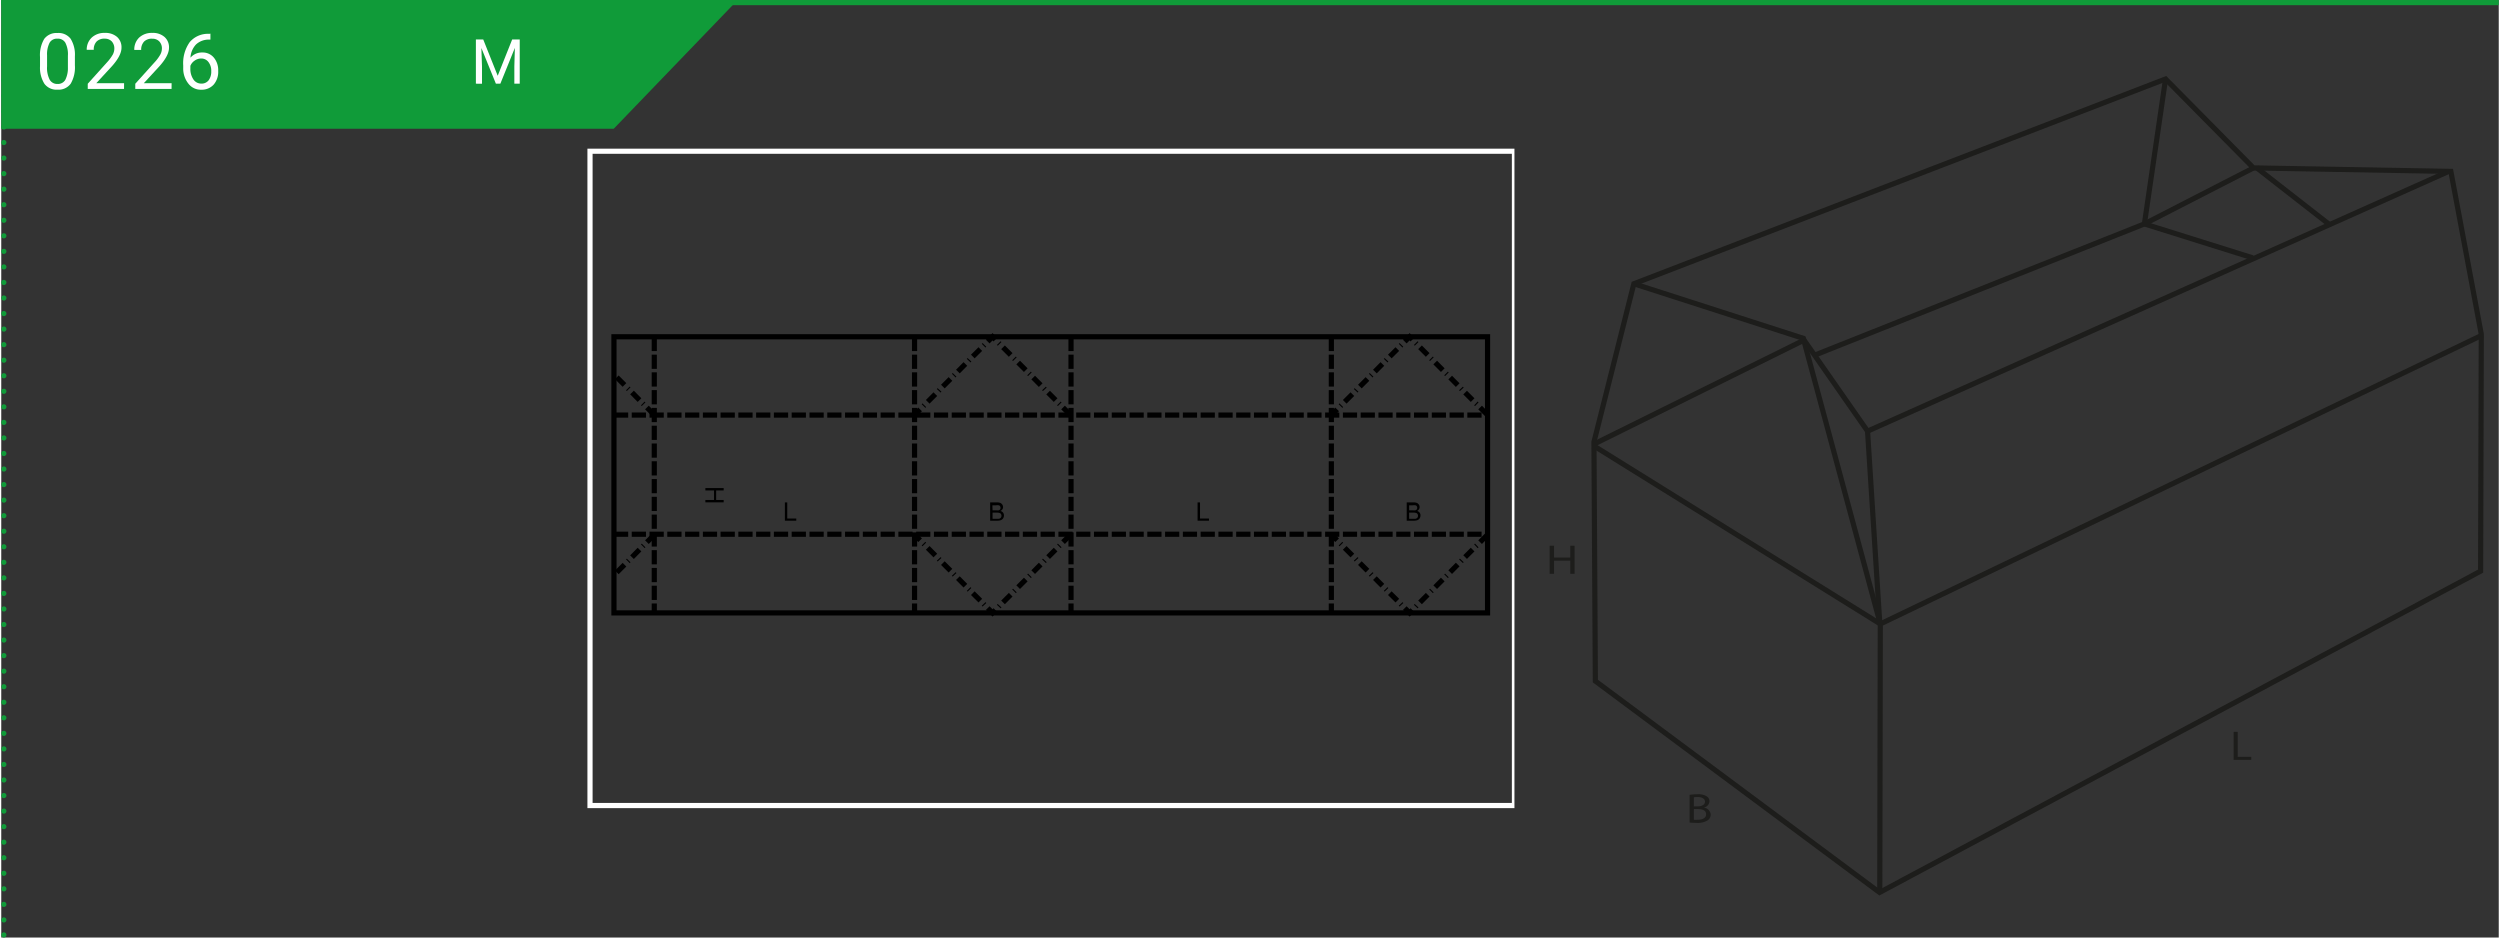 <?xml version="1.0"?>
<svg xmlns="http://www.w3.org/2000/svg" xmlns:xlink="http://www.w3.org/1999/xlink" width="320" height="120" viewBox="0 0 481.89 180.89"><rect x="0" y="0" width="481.89" height="180.89" fill="#333333" stroke="none"/><defs><style>.cls-1,.cls-10,.cls-3,.cls-4,.cls-5,.cls-8,.cls-9{fill:none;}.cls-2{fill:#109b39;}.cls-3,.cls-4,.cls-5{stroke:#109b39;}.cls-4,.cls-5{stroke-linecap:round;stroke-linejoin:round;}.cls-4{stroke-dasharray:0 3;}.cls-6{fill:#fff;}.cls-7{clip-path:url(#clip-path);}.cls-8{stroke:#000;}.cls-8,.cls-9{stroke-miterlimit:10;}.cls-9{stroke:#fff;}.cls-10{stroke:#1d1d1b;}.cls-11{fill:#1d1d1b;}.cls-12{clip-path:url(#clip-path-2);}</style><clipPath id="clip-path"><rect class="cls-1" x="111.97" y="24.18" width="180" height="136.25"/></clipPath><clipPath id="clip-path-2"><rect class="cls-1" x="298.76" y="13.24" width="182" height="160.96"/></clipPath></defs><g id="Ebene_2" data-name="Ebene 2"><g id="Ebene_1-2" data-name="Ebene 1"><polygon class="cls-2" points="0 0.11 0 24.84 118.18 24.84 141.98 0.11 0 0.11"/><line class="cls-3" y1="0.5" x2="481.89" y2="0.5"/><line class="cls-4" x1="0.5" y1="3.5" x2="0.5" y2="178.89"/><path class="cls-5" d="M.5,180.39h0M.5.5h0"/><path class="cls-6" d="M14.21,12.61a6.24,6.24,0,0,1-.81,3.54,2.89,2.89,0,0,1-2.54,1.15,2.9,2.9,0,0,1-2.53-1.13,5.85,5.85,0,0,1-.85-3.38V11a6.08,6.08,0,0,1,.81-3.49,2.94,2.94,0,0,1,2.55-1.14,2.93,2.93,0,0,1,2.54,1.1,5.82,5.82,0,0,1,.83,3.4Zm-1.35-1.85a4.86,4.86,0,0,0-.49-2.51,1.65,1.65,0,0,0-1.53-.79,1.63,1.63,0,0,0-1.51.78,4.85,4.85,0,0,0-.49,2.41v2.17a5,5,0,0,0,.5,2.55,1.66,1.66,0,0,0,1.52.83,1.64,1.64,0,0,0,1.49-.78A5,5,0,0,0,12.86,13Z"/><path class="cls-6" d="M23.69,17.16h-7v-1l3.69-4.1a8.64,8.64,0,0,0,1.13-1.51,2.51,2.51,0,0,0,.31-1.21A2,2,0,0,0,21.33,8,1.8,1.8,0,0,0,20,7.46,2.1,2.1,0,0,0,18.41,8a2.19,2.19,0,0,0-.56,1.61H16.49a3.17,3.17,0,0,1,1-2.39A3.54,3.54,0,0,1,20,6.35a3.38,3.38,0,0,1,2.35.78A2.64,2.64,0,0,1,23.2,9.2q0,1.58-2,3.75l-2.86,3.1h5.36Z"/><path class="cls-6" d="M32.86,17.16h-7v-1l3.69-4.1a8.15,8.15,0,0,0,1.13-1.51A2.52,2.52,0,0,0,31,9.36,1.92,1.92,0,0,0,30.5,8a1.8,1.8,0,0,0-1.35-.53A2.1,2.1,0,0,0,27.58,8,2.24,2.24,0,0,0,27,9.64H25.67a3.16,3.16,0,0,1,.94-2.39,3.55,3.55,0,0,1,2.54-.9,3.37,3.37,0,0,1,2.35.78,2.64,2.64,0,0,1,.87,2.07q0,1.58-2,3.75l-2.86,3.1h5.36Z"/><path class="cls-6" d="M40.36,6.49V7.64h-.25a3.61,3.61,0,0,0-2.52.93,4,4,0,0,0-1.08,2.56,2.88,2.88,0,0,1,2.3-1,2.76,2.76,0,0,1,2.22,1,3.77,3.77,0,0,1,.83,2.54A3.77,3.77,0,0,1,41,16.31a3.09,3.09,0,0,1-2.41,1,3,3,0,0,1-2.48-1.17,4.66,4.66,0,0,1-1-3v-.52a7,7,0,0,1,1.26-4.5,4.59,4.59,0,0,1,3.74-1.59Zm-1.78,4.8a2.16,2.16,0,0,0-1.28.42,2.18,2.18,0,0,0-.81,1v.49a3.56,3.56,0,0,0,.59,2.13,1.8,1.8,0,0,0,1.48.8A1.72,1.72,0,0,0,40,15.51a2.8,2.8,0,0,0,.52-1.77A2.74,2.74,0,0,0,40,12,1.7,1.7,0,0,0,38.58,11.29Z"/><polygon points="135.86 94.17 139.39 94.17 139.39 94.63 137.94 94.63 137.94 96.47 139.39 96.47 139.39 96.93 135.86 96.93 135.86 96.47 137.53 96.47 137.53 94.63 135.86 94.63 135.86 94.17"/><g class="cls-7"><path d="M190.81,100.47V96.94h1.32a1.67,1.67,0,0,1,.65.1.94.94,0,0,1,.38.33.92.92,0,0,1,.14.47.79.79,0,0,1-.12.42,1,1,0,0,1-.38.33.93.93,0,0,1,.5.32.88.88,0,0,1,.17.53,1,1,0,0,1-.1.46.81.81,0,0,1-.26.33,1.08,1.08,0,0,1-.39.18,2.26,2.26,0,0,1-.57.06Zm.46-2H192a1.62,1.62,0,0,0,.45,0,.54.54,0,0,0,.27-.18.49.49,0,0,0,.09-.3.54.54,0,0,0-.09-.31.37.37,0,0,0-.24-.18,1.69,1.69,0,0,0-.53,0h-.71Zm0,1.63h.88l.32,0a.66.66,0,0,0,.27-.1.47.47,0,0,0,.18-.19.6.6,0,0,0,.07-.3.57.57,0,0,0-.1-.34.5.5,0,0,0-.29-.2,1.69,1.69,0,0,0-.51-.06h-.82Z"/><path d="M271.18,100.47V96.94h1.32a1.67,1.67,0,0,1,.65.1.94.94,0,0,1,.38.33.83.83,0,0,1,.14.47.79.79,0,0,1-.12.42.92.92,0,0,1-.37.33.9.9,0,0,1,.49.32.82.82,0,0,1,.17.53,1,1,0,0,1-.1.46.81.81,0,0,1-.26.33,1,1,0,0,1-.39.18,2.23,2.23,0,0,1-.56.06Zm.47-2h.76a1.59,1.59,0,0,0,.44,0,.54.54,0,0,0,.27-.18.49.49,0,0,0,.09-.3.62.62,0,0,0-.08-.31.43.43,0,0,0-.24-.18,1.8,1.8,0,0,0-.54,0h-.7Zm0,1.63h.88l.32,0a.67.67,0,0,0,.26-.1.37.37,0,0,0,.18-.19.6.6,0,0,0,.07-.3.57.57,0,0,0-.1-.34.47.47,0,0,0-.28-.2,1.72,1.72,0,0,0-.52-.06h-.81Z"/><polygon points="230.83 100.47 230.83 96.94 231.3 96.94 231.3 100.05 233.03 100.05 233.03 100.47 230.83 100.47"/><polygon points="151.2 100.47 151.2 96.94 151.66 96.94 151.66 100.05 153.4 100.05 153.4 100.47 151.2 100.47"/><rect class="cls-8" x="118.22" y="64.98" width="168.56" height="53.28"/><line class="cls-8" x1="286.78" y1="80.08" x2="285.34" y2="78.63"/><line class="cls-8" x1="284.7" y1="77.99" x2="284.54" y2="77.84"/><line class="cls-8" x1="283.9" y1="77.2" x2="282.45" y2="75.75"/><line class="cls-8" x1="281.81" y1="75.11" x2="281.66" y2="74.95"/><line class="cls-8" x1="281.02" y1="74.31" x2="279.57" y2="72.85"/><line class="cls-8" x1="278.93" y1="72.21" x2="278.78" y2="72.06"/><line class="cls-8" x1="278.14" y1="71.42" x2="276.68" y2="69.95"/><line class="cls-8" x1="276.03" y1="69.3" x2="275.88" y2="69.15"/><line class="cls-8" x1="275.23" y1="68.49" x2="273.75" y2="67.01"/><line class="cls-8" x1="273.09" y1="66.35" x2="272.94" y2="66.2"/><polyline class="cls-8" points="272.28 65.53 271.74 64.98 270.81 65.91"/><line class="cls-8" x1="270.16" y1="66.55" x2="270.01" y2="66.7"/><line class="cls-8" x1="269.37" y1="67.35" x2="267.92" y2="68.79"/><line class="cls-8" x1="267.28" y1="69.43" x2="267.13" y2="69.59"/><line class="cls-8" x1="266.49" y1="70.23" x2="265.04" y2="71.69"/><line class="cls-8" x1="264.4" y1="72.33" x2="264.25" y2="72.48"/><line class="cls-8" x1="263.61" y1="73.12" x2="262.14" y2="74.59"/><line class="cls-8" x1="261.5" y1="75.24" x2="261.35" y2="75.4"/><line class="cls-8" x1="260.7" y1="76.05" x2="259.22" y2="77.53"/><line class="cls-8" x1="258.56" y1="78.19" x2="258.41" y2="78.34"/><line class="cls-8" x1="257.75" y1="78.99" x2="256.69" y2="80.08"/><line class="cls-8" x1="206.32" y1="80.08" x2="204.87" y2="78.63"/><line class="cls-8" x1="204.23" y1="77.99" x2="204.08" y2="77.84"/><line class="cls-8" x1="203.44" y1="77.2" x2="201.99" y2="75.75"/><line class="cls-8" x1="201.35" y1="75.11" x2="201.2" y2="74.95"/><line class="cls-8" x1="200.56" y1="74.31" x2="199.11" y2="72.85"/><line class="cls-8" x1="198.47" y1="72.21" x2="198.32" y2="72.06"/><line class="cls-8" x1="197.68" y1="71.42" x2="196.21" y2="69.95"/><line class="cls-8" x1="195.57" y1="69.3" x2="195.42" y2="69.15"/><line class="cls-8" x1="194.77" y1="68.49" x2="193.29" y2="67.01"/><line class="cls-8" x1="192.63" y1="66.35" x2="192.48" y2="66.2"/><polyline class="cls-8" points="191.82 65.53 191.27 64.98 190.34 65.91"/><line class="cls-8" x1="189.7" y1="66.55" x2="189.55" y2="66.7"/><line class="cls-8" x1="188.91" y1="67.35" x2="187.46" y2="68.79"/><line class="cls-8" x1="186.82" y1="69.43" x2="186.67" y2="69.59"/><line class="cls-8" x1="186.03" y1="70.23" x2="184.58" y2="71.69"/><line class="cls-8" x1="183.94" y1="72.33" x2="183.79" y2="72.48"/><line class="cls-8" x1="183.15" y1="73.12" x2="181.68" y2="74.59"/><line class="cls-8" x1="181.04" y1="75.24" x2="180.89" y2="75.4"/><line class="cls-8" x1="180.23" y1="76.05" x2="178.76" y2="77.53"/><line class="cls-8" x1="178.1" y1="78.19" x2="177.95" y2="78.34"/><line class="cls-8" x1="177.29" y1="78.99" x2="176.22" y2="80.08"/><line class="cls-8" x1="126.03" y1="80.08" x2="124.58" y2="78.63"/><line class="cls-8" x1="123.94" y1="77.99" x2="123.79" y2="77.84"/><line class="cls-8" x1="123.15" y1="77.2" x2="121.7" y2="75.73"/><line class="cls-8" x1="121.06" y1="75.09" x2="120.91" y2="74.94"/><line class="cls-8" x1="120.25" y1="74.28" x2="118.77" y2="72.8"/><line class="cls-8" x1="286.78" y1="103.16" x2="285.34" y2="104.61"/><line class="cls-8" x1="284.7" y1="105.25" x2="284.54" y2="105.4"/><line class="cls-8" x1="283.9" y1="106.04" x2="282.45" y2="107.49"/><line class="cls-8" x1="281.81" y1="108.13" x2="281.66" y2="108.29"/><line class="cls-8" x1="281.02" y1="108.93" x2="279.57" y2="110.39"/><line class="cls-8" x1="278.93" y1="111.03" x2="278.78" y2="111.18"/><line class="cls-8" x1="278.14" y1="111.82" x2="276.68" y2="113.29"/><line class="cls-8" x1="276.03" y1="113.94" x2="275.88" y2="114.09"/><line class="cls-8" x1="275.23" y1="114.75" x2="273.75" y2="116.23"/><line class="cls-8" x1="273.09" y1="116.88" x2="272.94" y2="117.04"/><polyline class="cls-8" points="272.28 117.71 271.74 118.26 270.81 117.33"/><line class="cls-8" x1="270.16" y1="116.69" x2="270.01" y2="116.53"/><line class="cls-8" x1="269.37" y1="115.89" x2="267.92" y2="114.45"/><line class="cls-8" x1="267.28" y1="113.8" x2="267.13" y2="113.65"/><line class="cls-8" x1="266.49" y1="113.01" x2="265.04" y2="111.55"/><line class="cls-8" x1="264.4" y1="110.91" x2="264.25" y2="110.75"/><line class="cls-8" x1="263.61" y1="110.11" x2="262.14" y2="108.65"/><line class="cls-8" x1="261.5" y1="108" x2="261.35" y2="107.84"/><line class="cls-8" x1="260.7" y1="107.19" x2="259.22" y2="105.71"/><line class="cls-8" x1="258.56" y1="105.05" x2="258.41" y2="104.9"/><line class="cls-8" x1="257.75" y1="104.24" x2="256.69" y2="103.16"/><line class="cls-8" x1="206.32" y1="103.16" x2="204.87" y2="104.61"/><line class="cls-8" x1="204.23" y1="105.25" x2="204.08" y2="105.4"/><line class="cls-8" x1="203.44" y1="106.04" x2="201.99" y2="107.49"/><line class="cls-8" x1="201.35" y1="108.13" x2="201.2" y2="108.29"/><line class="cls-8" x1="200.56" y1="108.93" x2="199.11" y2="110.39"/><line class="cls-8" x1="198.47" y1="111.03" x2="198.32" y2="111.18"/><line class="cls-8" x1="197.68" y1="111.82" x2="196.21" y2="113.29"/><line class="cls-8" x1="195.57" y1="113.94" x2="195.42" y2="114.09"/><line class="cls-8" x1="194.77" y1="114.75" x2="193.29" y2="116.23"/><line class="cls-8" x1="192.63" y1="116.88" x2="192.48" y2="117.04"/><polyline class="cls-8" points="191.82 117.71 191.27 118.26 190.34 117.33"/><line class="cls-8" x1="189.7" y1="116.69" x2="189.55" y2="116.53"/><line class="cls-8" x1="188.91" y1="115.89" x2="187.46" y2="114.45"/><line class="cls-8" x1="186.82" y1="113.8" x2="186.67" y2="113.65"/><line class="cls-8" x1="186.03" y1="113.01" x2="184.58" y2="111.55"/><line class="cls-8" x1="183.94" y1="110.91" x2="183.79" y2="110.75"/><line class="cls-8" x1="183.15" y1="110.11" x2="181.68" y2="108.65"/><line class="cls-8" x1="181.04" y1="108" x2="180.89" y2="107.84"/><line class="cls-8" x1="180.23" y1="107.19" x2="178.76" y2="105.71"/><line class="cls-8" x1="178.1" y1="105.05" x2="177.95" y2="104.9"/><line class="cls-8" x1="177.29" y1="104.24" x2="176.22" y2="103.16"/><line class="cls-8" x1="126.03" y1="103.16" x2="124.58" y2="104.61"/><line class="cls-8" x1="123.94" y1="105.25" x2="123.79" y2="105.4"/><line class="cls-8" x1="123.15" y1="106.04" x2="121.7" y2="107.51"/><line class="cls-8" x1="121.06" y1="108.15" x2="120.91" y2="108.3"/><line class="cls-8" x1="120.25" y1="108.96" x2="118.77" y2="110.44"/><line class="cls-8" x1="118.22" y1="103.08" x2="120.97" y2="103.08"/><line class="cls-8" x1="121.65" y1="103.08" x2="124.4" y2="103.08"/><line class="cls-8" x1="125.08" y1="103.08" x2="127.83" y2="103.08"/><line class="cls-8" x1="128.51" y1="103.08" x2="131.26" y2="103.08"/><line class="cls-8" x1="131.95" y1="103.08" x2="134.69" y2="103.08"/><line class="cls-8" x1="135.38" y1="103.08" x2="138.12" y2="103.08"/><line class="cls-8" x1="138.79" y1="103.08" x2="141.54" y2="103.08"/><line class="cls-8" x1="142.22" y1="103.08" x2="144.97" y2="103.08"/><line class="cls-8" x1="145.65" y1="103.08" x2="148.4" y2="103.08"/><line class="cls-8" x1="149.08" y1="103.08" x2="151.83" y2="103.08"/><line class="cls-8" x1="152.51" y1="103.08" x2="155.26" y2="103.08"/><line class="cls-8" x1="155.95" y1="103.08" x2="158.69" y2="103.08"/><line class="cls-8" x1="159.38" y1="103.08" x2="162.12" y2="103.08"/><line class="cls-8" x1="162.81" y1="103.08" x2="165.55" y2="103.08"/><line class="cls-8" x1="166.24" y1="103.08" x2="168.98" y2="103.08"/><line class="cls-8" x1="169.67" y1="103.08" x2="172.41" y2="103.08"/><line class="cls-8" x1="173.1" y1="103.08" x2="175.84" y2="103.08"/><line class="cls-8" x1="176.53" y1="103.08" x2="179.27" y2="103.08"/><line class="cls-8" x1="179.96" y1="103.08" x2="182.7" y2="103.08"/><line class="cls-8" x1="183.39" y1="103.08" x2="186.14" y2="103.08"/><line class="cls-8" x1="186.82" y1="103.08" x2="189.57" y2="103.08"/><line class="cls-8" x1="190.25" y1="103.08" x2="193" y2="103.08"/><line class="cls-8" x1="193.68" y1="103.08" x2="196.43" y2="103.08"/><line class="cls-8" x1="197.11" y1="103.08" x2="199.86" y2="103.08"/><line class="cls-8" x1="200.54" y1="103.08" x2="203.29" y2="103.08"/><line class="cls-8" x1="203.98" y1="103.08" x2="206.72" y2="103.08"/><line class="cls-8" x1="207.41" y1="103.08" x2="210.15" y2="103.08"/><line class="cls-8" x1="210.84" y1="103.08" x2="213.58" y2="103.08"/><line class="cls-8" x1="214.27" y1="103.08" x2="217.01" y2="103.08"/><line class="cls-8" x1="217.7" y1="103.08" x2="220.44" y2="103.08"/><line class="cls-8" x1="221.13" y1="103.08" x2="223.87" y2="103.08"/><line class="cls-8" x1="224.56" y1="103.08" x2="227.3" y2="103.08"/><line class="cls-8" x1="227.99" y1="103.08" x2="230.73" y2="103.08"/><line class="cls-8" x1="231.42" y1="103.08" x2="234.16" y2="103.08"/><line class="cls-8" x1="234.85" y1="103.08" x2="237.6" y2="103.08"/><line class="cls-8" x1="238.28" y1="103.08" x2="241.03" y2="103.08"/><line class="cls-8" x1="241.71" y1="103.08" x2="244.46" y2="103.08"/><line class="cls-8" x1="245.14" y1="103.08" x2="247.89" y2="103.08"/><line class="cls-8" x1="248.57" y1="103.08" x2="251.32" y2="103.08"/><line class="cls-8" x1="252" y1="103.08" x2="254.75" y2="103.08"/><line class="cls-8" x1="255.44" y1="103.08" x2="258.18" y2="103.08"/><line class="cls-8" x1="258.87" y1="103.08" x2="261.61" y2="103.08"/><line class="cls-8" x1="262.3" y1="103.08" x2="265.04" y2="103.08"/><line class="cls-8" x1="265.73" y1="103.08" x2="268.47" y2="103.08"/><line class="cls-8" x1="269.16" y1="103.08" x2="271.9" y2="103.08"/><line class="cls-8" x1="272.59" y1="103.08" x2="275.33" y2="103.08"/><line class="cls-8" x1="276.02" y1="103.08" x2="278.76" y2="103.08"/><line class="cls-8" x1="279.45" y1="103.08" x2="282.2" y2="103.08"/><line class="cls-8" x1="282.88" y1="103.08" x2="285.63" y2="103.08"/><line class="cls-8" x1="286.31" y1="103.08" x2="286.78" y2="103.08"/><line class="cls-8" x1="118.22" y1="80.09" x2="120.97" y2="80.09"/><line class="cls-8" x1="121.65" y1="80.09" x2="124.4" y2="80.09"/><line class="cls-8" x1="125.08" y1="80.09" x2="127.83" y2="80.09"/><line class="cls-8" x1="128.51" y1="80.09" x2="131.26" y2="80.09"/><line class="cls-8" x1="131.95" y1="80.09" x2="134.69" y2="80.09"/><line class="cls-8" x1="135.38" y1="80.09" x2="138.12" y2="80.09"/><line class="cls-8" x1="138.79" y1="80.09" x2="141.54" y2="80.09"/><line class="cls-8" x1="142.22" y1="80.09" x2="144.97" y2="80.09"/><line class="cls-8" x1="145.65" y1="80.09" x2="148.4" y2="80.09"/><line class="cls-8" x1="149.08" y1="80.09" x2="151.83" y2="80.09"/><line class="cls-8" x1="152.51" y1="80.09" x2="155.26" y2="80.09"/><line class="cls-8" x1="155.95" y1="80.09" x2="158.69" y2="80.09"/><line class="cls-8" x1="159.38" y1="80.09" x2="162.12" y2="80.09"/><line class="cls-8" x1="162.81" y1="80.09" x2="165.55" y2="80.09"/><line class="cls-8" x1="166.24" y1="80.09" x2="168.98" y2="80.09"/><line class="cls-8" x1="169.67" y1="80.09" x2="172.41" y2="80.09"/><line class="cls-8" x1="173.1" y1="80.09" x2="175.84" y2="80.09"/><line class="cls-8" x1="176.53" y1="80.09" x2="179.27" y2="80.09"/><line class="cls-8" x1="179.96" y1="80.09" x2="182.7" y2="80.09"/><line class="cls-8" x1="183.39" y1="80.09" x2="186.14" y2="80.09"/><line class="cls-8" x1="186.82" y1="80.09" x2="189.57" y2="80.09"/><line class="cls-8" x1="190.25" y1="80.09" x2="193" y2="80.09"/><line class="cls-8" x1="193.68" y1="80.09" x2="196.43" y2="80.09"/><line class="cls-8" x1="197.11" y1="80.09" x2="199.86" y2="80.09"/><line class="cls-8" x1="200.54" y1="80.09" x2="203.29" y2="80.09"/><line class="cls-8" x1="203.98" y1="80.09" x2="206.72" y2="80.09"/><line class="cls-8" x1="207.41" y1="80.09" x2="210.15" y2="80.09"/><line class="cls-8" x1="210.84" y1="80.09" x2="213.58" y2="80.09"/><line class="cls-8" x1="214.27" y1="80.09" x2="217.01" y2="80.09"/><line class="cls-8" x1="217.7" y1="80.09" x2="220.44" y2="80.09"/><line class="cls-8" x1="221.13" y1="80.09" x2="223.87" y2="80.09"/><line class="cls-8" x1="224.56" y1="80.09" x2="227.3" y2="80.09"/><line class="cls-8" x1="227.99" y1="80.09" x2="230.73" y2="80.09"/><line class="cls-8" x1="231.42" y1="80.09" x2="234.16" y2="80.09"/><line class="cls-8" x1="234.85" y1="80.09" x2="237.6" y2="80.09"/><line class="cls-8" x1="238.28" y1="80.09" x2="241.03" y2="80.09"/><line class="cls-8" x1="241.71" y1="80.09" x2="244.46" y2="80.09"/><line class="cls-8" x1="245.14" y1="80.09" x2="247.89" y2="80.09"/><line class="cls-8" x1="248.57" y1="80.09" x2="251.32" y2="80.09"/><line class="cls-8" x1="252" y1="80.09" x2="254.75" y2="80.09"/><line class="cls-8" x1="255.44" y1="80.09" x2="258.18" y2="80.09"/><line class="cls-8" x1="258.87" y1="80.09" x2="261.61" y2="80.09"/><line class="cls-8" x1="262.3" y1="80.09" x2="265.04" y2="80.09"/><line class="cls-8" x1="265.73" y1="80.09" x2="268.47" y2="80.09"/><line class="cls-8" x1="269.16" y1="80.09" x2="271.9" y2="80.09"/><line class="cls-8" x1="272.59" y1="80.09" x2="275.33" y2="80.09"/><line class="cls-8" x1="276.02" y1="80.09" x2="278.76" y2="80.09"/><line class="cls-8" x1="279.45" y1="80.09" x2="282.2" y2="80.09"/><line class="cls-8" x1="282.88" y1="80.09" x2="285.63" y2="80.09"/><line class="cls-8" x1="286.31" y1="80.09" x2="286.78" y2="80.09"/><line class="cls-8" x1="256.64" y1="65" x2="256.64" y2="67.74"/><line class="cls-8" x1="256.64" y1="68.43" x2="256.64" y2="71.17"/><line class="cls-8" x1="256.64" y1="71.84" x2="256.64" y2="74.59"/><line class="cls-8" x1="256.64" y1="75.27" x2="256.64" y2="78.02"/><line class="cls-8" x1="256.64" y1="78.7" x2="256.64" y2="81.45"/><line class="cls-8" x1="256.64" y1="82.14" x2="256.64" y2="84.88"/><line class="cls-8" x1="256.64" y1="85.57" x2="256.64" y2="88.31"/><line class="cls-8" x1="256.64" y1="89" x2="256.64" y2="91.74"/><line class="cls-8" x1="256.64" y1="92.43" x2="256.64" y2="95.17"/><line class="cls-8" x1="256.64" y1="95.86" x2="256.64" y2="98.6"/><line class="cls-8" x1="256.64" y1="99.29" x2="256.64" y2="102.03"/><line class="cls-8" x1="256.64" y1="102.72" x2="256.64" y2="105.46"/><line class="cls-8" x1="256.64" y1="106.15" x2="256.64" y2="108.89"/><line class="cls-8" x1="256.64" y1="109.58" x2="256.64" y2="112.33"/><line class="cls-8" x1="256.64" y1="113.01" x2="256.64" y2="115.76"/><line class="cls-8" x1="256.64" y1="116.44" x2="256.64" y2="118.27"/><line class="cls-8" x1="206.41" y1="65" x2="206.41" y2="67.74"/><line class="cls-8" x1="206.41" y1="68.43" x2="206.41" y2="71.17"/><line class="cls-8" x1="206.41" y1="71.84" x2="206.41" y2="74.59"/><line class="cls-8" x1="206.41" y1="75.27" x2="206.41" y2="78.02"/><line class="cls-8" x1="206.41" y1="78.7" x2="206.41" y2="81.45"/><line class="cls-8" x1="206.41" y1="82.14" x2="206.41" y2="84.88"/><line class="cls-8" x1="206.41" y1="85.57" x2="206.41" y2="88.31"/><line class="cls-8" x1="206.41" y1="89" x2="206.41" y2="91.74"/><line class="cls-8" x1="206.41" y1="92.43" x2="206.41" y2="95.17"/><line class="cls-8" x1="206.41" y1="95.86" x2="206.41" y2="98.6"/><line class="cls-8" x1="206.41" y1="99.29" x2="206.41" y2="102.03"/><line class="cls-8" x1="206.41" y1="102.72" x2="206.41" y2="105.46"/><line class="cls-8" x1="206.41" y1="106.15" x2="206.41" y2="108.89"/><line class="cls-8" x1="206.41" y1="109.58" x2="206.41" y2="112.33"/><line class="cls-8" x1="206.41" y1="113.01" x2="206.41" y2="115.76"/><line class="cls-8" x1="206.41" y1="116.44" x2="206.41" y2="118.27"/><line class="cls-8" x1="176.22" y1="65" x2="176.22" y2="67.74"/><line class="cls-8" x1="176.22" y1="68.43" x2="176.22" y2="71.17"/><line class="cls-8" x1="176.22" y1="71.84" x2="176.22" y2="74.59"/><line class="cls-8" x1="176.22" y1="75.27" x2="176.22" y2="78.02"/><line class="cls-8" x1="176.22" y1="78.7" x2="176.22" y2="81.45"/><line class="cls-8" x1="176.22" y1="82.14" x2="176.22" y2="84.88"/><line class="cls-8" x1="176.22" y1="85.57" x2="176.22" y2="88.31"/><line class="cls-8" x1="176.22" y1="89" x2="176.22" y2="91.74"/><line class="cls-8" x1="176.22" y1="92.43" x2="176.22" y2="95.17"/><line class="cls-8" x1="176.22" y1="95.86" x2="176.22" y2="98.6"/><line class="cls-8" x1="176.22" y1="99.29" x2="176.22" y2="102.03"/><line class="cls-8" x1="176.22" y1="102.72" x2="176.22" y2="105.46"/><line class="cls-8" x1="176.22" y1="106.15" x2="176.22" y2="108.89"/><line class="cls-8" x1="176.22" y1="109.58" x2="176.22" y2="112.33"/><line class="cls-8" x1="176.22" y1="113.01" x2="176.22" y2="115.76"/><line class="cls-8" x1="176.22" y1="116.44" x2="176.22" y2="118.27"/><line class="cls-8" x1="126" y1="65" x2="126" y2="67.74"/><line class="cls-8" x1="126" y1="68.43" x2="126" y2="71.17"/><line class="cls-8" x1="126" y1="71.84" x2="126" y2="74.59"/><line class="cls-8" x1="126" y1="75.27" x2="126" y2="78.02"/><line class="cls-8" x1="126" y1="78.7" x2="126" y2="81.45"/><line class="cls-8" x1="126" y1="82.14" x2="126" y2="84.88"/><line class="cls-8" x1="126" y1="85.57" x2="126" y2="88.31"/><line class="cls-8" x1="126" y1="89" x2="126" y2="91.74"/><line class="cls-8" x1="126" y1="92.43" x2="126" y2="95.17"/><line class="cls-8" x1="126" y1="95.86" x2="126" y2="98.6"/><line class="cls-8" x1="126" y1="99.29" x2="126" y2="102.03"/><line class="cls-8" x1="126" y1="102.72" x2="126" y2="105.46"/><line class="cls-8" x1="126" y1="106.15" x2="126" y2="108.89"/><line class="cls-8" x1="126" y1="109.58" x2="126" y2="112.33"/><line class="cls-8" x1="126" y1="113.01" x2="126" y2="115.76"/><line class="cls-8" x1="126" y1="116.44" x2="126" y2="118.27"/><rect class="cls-9" x="113.6" y="29.18" width="178.37" height="126.25"/></g><polygon class="cls-10" points="417.6 15.24 315.01 54.75 307.31 85.28 307.58 131.41 362.42 172.2 478.39 110.2 478.52 64.48 472.65 33.07 434.56 32.4 417.6 15.24"/><polyline class="cls-10" points="307.23 86 362.56 120.39 478.76 64.63"/><polyline class="cls-10" points="315.01 54.75 347.7 65.28 362.56 120.39 362.46 171.82"/><polyline class="cls-10" points="307.47 85.61 347.85 65.62 360.1 83.19 362.44 119.94"/><polyline class="cls-10" points="349.88 68.53 413.52 43.2 434.56 32.4"/><polyline class="cls-10" points="417.6 15.24 413.52 43.2 434.43 49.76"/><line class="cls-10" x1="360.1" y1="83.19" x2="472.13" y2="33.11"/><line class="cls-10" x1="435.17" y1="32.37" x2="449.25" y2="43.35"/><polygon class="cls-11" points="430.73 141.21 431.52 141.21 431.52 146.03 434.14 146.03 434.14 146.62 430.73 146.62 430.73 141.21"/><g class="cls-12"><path class="cls-11" d="M325.76,153.37a8.9,8.9,0,0,1,1.52-.12,3.05,3.05,0,0,1,1.77.39,1.11,1.11,0,0,1,.55,1,1.35,1.35,0,0,1-1.1,1.19v0a1.48,1.48,0,0,1,1.34,1.35,1.37,1.37,0,0,1-.56,1.09,3.7,3.7,0,0,1-2.23.5,12.29,12.29,0,0,1-1.29-.06Zm.83,2.22h.76c.87,0,1.39-.4,1.39-.92s-.57-.88-1.41-.88a3.76,3.76,0,0,0-.74.05Zm0,2.58a4.31,4.31,0,0,0,.7,0c.87,0,1.66-.27,1.66-1.06s-.76-1-1.67-1h-.69Z"/><polygon class="cls-11" points="299.61 105.3 299.61 107.57 302.74 107.57 302.74 105.3 303.58 105.3 303.58 110.72 302.74 110.72 302.74 108.18 299.61 108.18 299.61 110.72 298.76 110.72 298.76 105.3 299.61 105.3"/></g><path class="cls-6" d="M93,7.62l2.79,7,2.79-7h1.46v8.53H99V12.83l.1-3.59-2.8,6.91h-.86l-2.8-6.89.12,3.57v3.32H91.58V7.62Z"/></g></g></svg>
